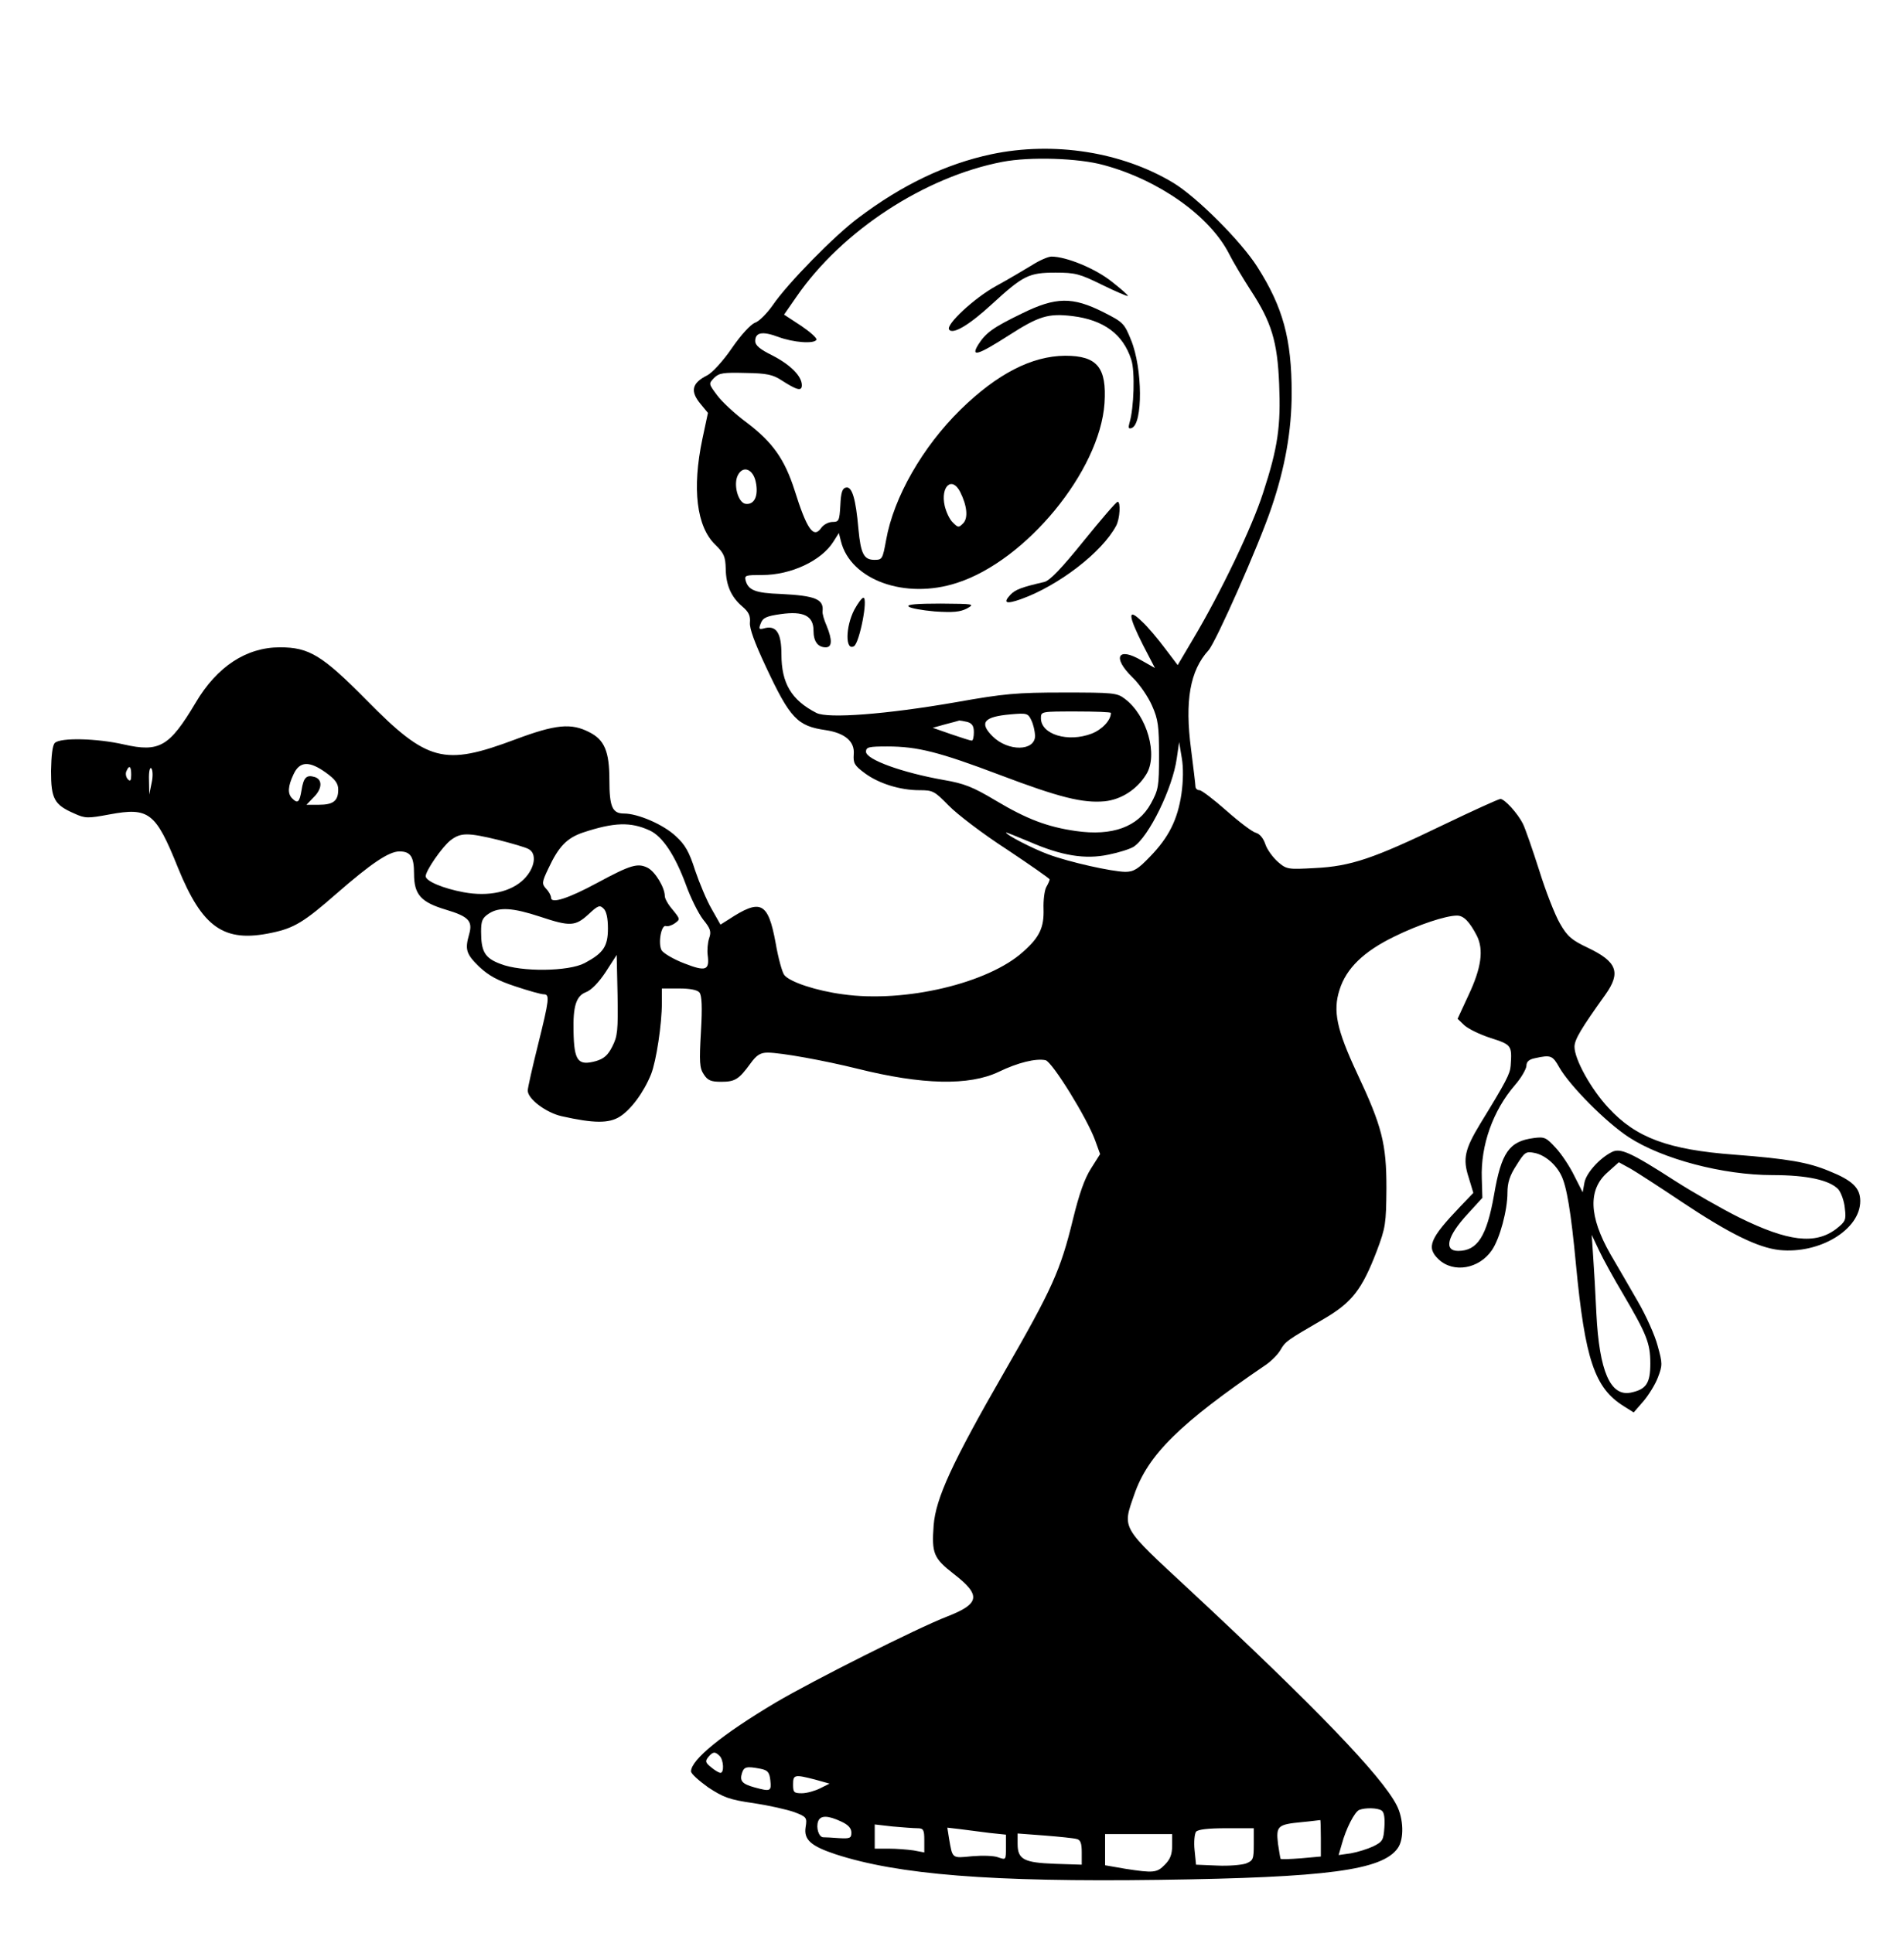 <?xml version="1.0" standalone="no"?>
<!DOCTYPE svg PUBLIC "-//W3C//DTD SVG 20010904//EN"
 "http://www.w3.org/TR/2001/REC-SVG-20010904/DTD/svg10.dtd">
<svg version="1.0" xmlns="http://www.w3.org/2000/svg"
 width="653pt" height="663pt" viewBox="0 0 653 663"
 preserveAspectRatio="xMidYMid meet">
<g transform="translate(0,663) scale(0.1,-0.1)"
fill="#000000" stroke="none">
<path d="M3400 6101 c-155 -33 -305 -104 -456 -218 -82 -61 -243 -225 -294
-300 -19 -27 -46 -55 -61 -60 -15 -6 -48 -42 -79 -87 -30 -44 -67 -84 -84 -93
-54 -27 -60 -55 -22 -100 l24 -29 -19 -89 c-36 -171 -20 -301 44 -363 30 -29
35 -41 36 -83 1 -57 19 -97 58 -130 21 -18 27 -31 25 -54 -2 -20 16 -69 54
-150 84 -180 109 -205 206 -219 66 -10 100 -39 96 -83 -2 -30 2 -38 37 -64 48
-36 122 -59 188 -59 47 0 52 -3 101 -53 28 -29 117 -97 199 -150 81 -54 147
-100 147 -103 0 -3 -5 -15 -12 -27 -6 -12 -10 -45 -9 -74 2 -63 -13 -97 -70
-147 -119 -108 -405 -176 -618 -146 -91 12 -182 42 -201 66 -7 8 -21 58 -30
111 -26 140 -51 152 -162 79 l-27 -17 -30 53 c-17 29 -42 89 -57 133 -20 63
-34 88 -66 117 -42 40 -130 78 -178 78 -40 0 -50 23 -50 115 0 98 -17 138 -69
164 -62 32 -115 27 -254 -25 -245 -92 -301 -77 -510 135 -152 154 -197 181
-297 181 -115 0 -216 -66 -289 -190 -90 -151 -124 -171 -247 -143 -92 21 -217
24 -236 5 -8 -8 -12 -43 -13 -96 0 -96 11 -116 80 -146 37 -17 46 -17 121 -3
135 25 158 7 234 -182 84 -207 158 -259 322 -224 77 16 111 37 223 135 118
103 179 144 215 144 38 0 50 -18 50 -76 0 -72 23 -98 110 -124 77 -23 92 -39
79 -84 -15 -53 -10 -68 34 -111 33 -31 64 -48 125 -68 45 -15 88 -27 97 -27
21 0 19 -17 -20 -174 -19 -76 -35 -147 -35 -156 0 -29 63 -76 116 -88 111 -25
162 -25 199 -2 39 24 83 84 108 146 18 46 37 172 37 245 l0 49 59 0 c38 0 63
-5 70 -14 8 -10 10 -49 5 -134 -6 -104 -5 -125 10 -147 13 -20 24 -25 59 -25
48 0 61 8 101 63 21 29 34 37 59 37 45 0 194 -27 307 -55 224 -56 384 -59 485
-11 66 32 128 47 161 40 23 -6 142 -198 170 -275 l17 -47 -31 -49 c-22 -34
-41 -88 -62 -174 -43 -177 -72 -240 -236 -525 -179 -311 -235 -433 -242 -526
-7 -95 0 -112 68 -165 96 -74 91 -103 -22 -147 -101 -39 -461 -220 -588 -295
-183 -109 -290 -196 -290 -236 0 -8 27 -32 59 -55 52 -34 72 -42 156 -54 53
-8 115 -22 140 -31 42 -16 43 -19 38 -51 -7 -43 18 -65 102 -93 214 -70 534
-96 1113 -88 574 8 763 33 816 109 22 31 20 101 -4 147 -51 100 -277 335 -712
740 -235 218 -229 207 -188 325 47 137 157 245 451 445 19 13 42 36 51 52 17
29 20 31 147 105 98 57 132 101 183 234 30 80 32 93 33 215 0 153 -15 212
-101 395 -70 150 -83 213 -60 285 23 74 83 132 188 183 83 41 177 72 215 72
23 0 43 -21 68 -69 24 -48 16 -110 -29 -205 l-37 -80 23 -22 c13 -12 53 -32
91 -44 71 -23 73 -25 68 -95 -2 -28 -16 -55 -105 -200 -52 -86 -60 -119 -39
-183 l16 -53 -45 -47 c-105 -110 -117 -140 -74 -181 51 -48 139 -33 183 32 27
40 53 136 53 197 0 34 8 59 31 94 28 45 32 48 62 42 35 -7 72 -38 91 -76 19
-37 34 -126 51 -307 31 -325 64 -423 163 -485 l35 -22 33 38 c18 21 41 58 50
82 16 42 16 48 -1 109 -9 35 -40 104 -68 152 -28 49 -70 121 -94 162 -74 130
-77 222 -9 281 l38 34 42 -23 c22 -13 101 -64 174 -113 162 -108 261 -157 335
-165 138 -14 277 70 277 168 0 45 -27 71 -107 103 -72 30 -142 42 -324 56
-228 17 -338 58 -432 160 -60 64 -117 167 -117 210 0 25 23 63 106 179 54 76
40 113 -61 161 -55 26 -70 39 -95 83 -17 29 -49 111 -71 182 -23 72 -48 144
-56 160 -18 36 -63 85 -77 85 -6 0 -94 -40 -196 -89 -238 -115 -317 -142 -440
-148 -92 -5 -97 -5 -127 21 -17 15 -37 42 -43 60 -7 21 -19 36 -33 40 -12 3
-57 37 -101 76 -43 38 -85 70 -92 70 -8 0 -14 6 -14 13 0 6 -7 64 -15 127 -22
166 -4 270 60 340 25 28 172 359 216 490 46 135 69 263 69 392 0 186 -30 295
-118 433 -56 88 -207 239 -288 288 -176 106 -410 143 -624 98z m385 -37 c189
-51 365 -175 431 -306 13 -26 46 -81 73 -123 72 -110 92 -176 98 -322 6 -144
-4 -217 -55 -373 -37 -116 -145 -342 -241 -503 l-52 -88 -44 58 c-24 32 -59
74 -79 92 -49 48 -48 22 4 -81 l41 -79 -46 26 c-81 48 -102 11 -31 -58 24 -23
54 -67 67 -97 21 -47 24 -71 24 -170 0 -108 -2 -118 -28 -166 -44 -80 -132
-112 -257 -94 -98 14 -169 41 -276 105 -77 46 -107 58 -177 70 -142 25 -267
70 -267 97 0 16 10 18 73 18 104 0 178 -19 387 -98 203 -77 284 -97 359 -90
56 6 110 40 142 92 42 66 3 203 -74 260 -26 20 -41 21 -210 21 -160 0 -204 -4
-367 -33 -241 -42 -441 -57 -480 -37 -86 44 -120 102 -120 201 0 72 -17 99
-56 90 -21 -6 -23 -4 -15 16 7 19 19 25 69 32 78 11 112 -6 112 -57 0 -37 15
-57 42 -57 22 0 23 25 3 74 -9 20 -15 42 -14 49 5 42 -24 54 -143 60 -88 3
-112 13 -121 47 -4 17 1 18 57 18 99 0 203 49 244 114 l19 30 7 -28 c33 -133
220 -201 398 -143 237 76 490 384 506 616 8 123 -25 163 -135 163 -115 -1
-233 -62 -359 -185 -130 -128 -229 -300 -255 -447 -12 -65 -13 -68 -40 -68
-36 0 -47 20 -55 106 -9 104 -22 146 -42 142 -13 -2 -18 -16 -20 -61 -3 -53
-5 -57 -27 -57 -13 0 -31 -9 -39 -21 -26 -37 -49 -4 -91 130 -34 106 -75 164
-163 231 -41 30 -87 73 -103 95 -29 39 -29 39 -10 59 17 17 32 19 108 17 73
-1 94 -6 123 -25 53 -34 70 -39 70 -17 0 31 -39 70 -101 102 -43 21 -59 35
-59 49 0 30 24 35 78 15 53 -20 125 -25 132 -10 2 6 -22 27 -53 48 l-58 38 43
62 c156 226 440 411 706 462 94 18 261 13 347 -11z m-1193 -1087 c10 -48 -5
-79 -35 -75 -26 4 -43 68 -26 99 18 34 52 20 61 -24z m701 -34 c24 -48 28 -90
10 -108 -15 -15 -17 -15 -35 3 -11 10 -23 36 -28 57 -15 67 25 103 53 48z
m257 -836 c0 -54 -93 -55 -146 -2 -47 47 -29 67 61 75 56 5 61 4 72 -20 7 -14
12 -37 13 -53z m260 78 c0 -25 -30 -57 -66 -71 -81 -31 -174 -3 -174 53 0 23
1 23 120 23 66 0 120 -2 120 -5z m-492 -31 c16 -5 22 -14 22 -35 0 -16 -3 -29
-7 -29 -5 0 -36 10 -71 22 l-63 22 43 12 c24 6 45 12 48 13 3 0 15 -2 28 -5z
m734 -246 c-13 -89 -44 -150 -107 -215 -42 -44 -57 -53 -86 -53 -47 1 -191 33
-264 60 -54 20 -145 67 -145 75 0 1 36 -13 81 -32 110 -48 191 -61 271 -44 35
7 73 19 86 27 52 34 134 201 148 304 l8 55 9 -54 c6 -34 5 -80 -1 -123z
m-2934 72 c32 -23 42 -37 42 -58 0 -39 -17 -52 -67 -52 l-42 0 24 25 c30 29
32 61 5 70 -29 9 -39 -1 -46 -46 -7 -41 -13 -46 -32 -27 -16 16 -15 41 5 83
21 45 54 46 111 5z m-668 -7 c0 -20 -3 -24 -11 -16 -7 7 -9 19 -6 27 10 24 17
19 17 -11z m70 -28 l-8 -40 -1 50 c-1 29 3 45 8 40 5 -6 6 -28 1 -50z m1708
-163 c44 -20 87 -85 124 -185 16 -45 43 -99 59 -120 26 -32 29 -42 21 -65 -5
-15 -7 -41 -5 -57 7 -53 -6 -58 -80 -29 -37 14 -72 35 -78 45 -13 24 -1 89 15
83 6 -2 20 2 31 10 18 13 18 14 -8 46 -15 17 -27 38 -27 47 0 29 -33 84 -59
97 -34 17 -58 10 -173 -52 -100 -54 -158 -72 -158 -51 0 7 -7 21 -17 31 -15
17 -15 22 8 70 35 75 63 104 119 123 106 35 163 37 228 7z m-517 -33 c46 -12
92 -25 102 -31 29 -15 22 -65 -16 -103 -44 -44 -121 -61 -207 -45 -70 13 -130
38 -130 55 0 19 56 100 85 123 35 27 59 27 166 1z m374 -303 c0 -62 -16 -85
-80 -119 -55 -29 -217 -31 -288 -3 -54 20 -67 42 -67 111 0 37 4 47 27 62 35
23 82 20 176 -11 102 -34 120 -33 165 8 33 31 39 33 52 20 10 -9 15 -34 15
-68z m15 -405 c-15 -30 -29 -42 -56 -50 -62 -17 -75 0 -77 102 -2 86 9 121 42
134 19 7 44 33 68 69 l38 59 3 -137 c2 -122 0 -142 -18 -177z m3248 -72 c37
-64 160 -188 238 -239 115 -75 323 -130 493 -130 118 0 196 -17 226 -49 9 -11
20 -40 22 -64 5 -41 3 -46 -30 -72 -72 -54 -165 -43 -333 40 -60 30 -158 86
-219 125 -152 98 -188 114 -217 99 -42 -21 -88 -72 -94 -105 l-6 -33 -29 57
c-15 31 -44 75 -64 96 -32 35 -38 38 -75 33 -84 -11 -111 -49 -136 -195 -25
-142 -57 -192 -123 -192 -50 0 -38 50 31 125 l52 57 -2 67 c-4 113 38 232 114
320 21 24 38 54 39 65 0 15 9 23 30 27 54 12 60 9 83 -32z m218 -776 c81 -138
94 -169 94 -239 0 -68 -14 -89 -67 -100 -70 -14 -108 73 -118 271 -3 66 -8
154 -11 195 l-5 75 25 -53 c14 -30 51 -97 82 -149z m-3098 -1585 c14 -14 16
-58 3 -58 -5 0 -19 8 -32 19 -20 16 -21 21 -10 35 16 19 23 20 39 4z m140 -44
c25 -5 31 -12 34 -40 4 -37 1 -39 -54 -24 -43 12 -52 22 -43 50 7 21 16 23 63
14z m187 -37 l50 -14 -32 -16 c-18 -9 -46 -17 -63 -17 -27 0 -30 3 -30 30 0
34 5 35 75 17z m1943 -106 c9 -5 12 -25 10 -57 -3 -45 -6 -50 -38 -66 -19 -9
-54 -20 -77 -24 l-42 -6 11 38 c14 52 44 111 60 117 21 8 62 7 76 -2z m-1853
-38 c24 -11 35 -23 35 -38 0 -19 -5 -21 -42 -19 -24 2 -48 3 -55 3 -15 1 -25
33 -17 55 8 21 34 20 79 -1z m1645 -57 l0 -63 -67 -6 c-38 -3 -69 -4 -71 -2
-1 1 -5 25 -9 52 -7 61 -1 66 82 74 33 3 61 7 63 7 1 1 2 -27 2 -62z m-1384
34 c21 0 24 -5 24 -41 l0 -42 -37 7 c-21 3 -59 6 -85 6 l-48 0 0 41 0 42 61
-7 c34 -3 73 -6 85 -6z m247 -16 l57 -6 0 -44 c0 -43 0 -43 -26 -34 -15 6 -54
7 -90 4 -70 -7 -67 -9 -79 60 l-6 38 43 -5 c24 -3 69 -9 101 -13z m907 -39 c0
-51 -2 -56 -27 -66 -15 -5 -59 -9 -99 -7 l-72 3 -5 50 c-3 28 0 56 5 63 7 8
41 12 104 12 l94 0 0 -55z m-607 18 c13 -3 17 -15 17 -46 l0 -42 -92 3 c-107
4 -128 15 -128 69 l0 35 93 -7 c50 -4 100 -9 110 -12z m327 -23 c0 -30 -7 -47
-25 -65 -27 -28 -39 -29 -136 -14 l-69 12 0 53 0 54 115 0 115 0 0 -40z"/>
<path d="M3540 5721 c-25 -15 -80 -48 -124 -72 -76 -42 -172 -132 -161 -149
12 -19 70 16 147 87 107 98 126 108 218 108 68 0 83 -4 160 -42 47 -23 87 -40
88 -38 2 2 -23 24 -55 49 -56 45 -156 86 -207 86 -11 0 -41 -13 -66 -29z"/>
<path d="M3505 5555 c-99 -48 -124 -66 -150 -107 -27 -44 -1 -36 105 32 103
66 135 76 218 66 107 -13 174 -62 202 -150 13 -39 9 -166 -6 -215 -5 -18 -4
-23 7 -19 39 13 38 205 -2 302 -23 57 -27 61 -94 95 -107 54 -164 53 -280 -4z"/>
<path d="M3716 4774 c-76 -94 -116 -136 -135 -140 -78 -18 -99 -26 -116 -44
-26 -28 -15 -33 36 -15 129 46 279 161 327 252 13 24 16 83 5 82 -5 0 -57 -61
-117 -135z"/>
<path d="M2930 4539 c-31 -60 -31 -143 -1 -125 19 12 49 166 32 166 -5 0 -19
-19 -31 -41z"/>
<path d="M3116 4550 c6 -6 46 -13 90 -17 63 -4 86 -2 110 10 28 16 25 16 -90
17 -82 0 -117 -3 -110 -10z"/>
</g>
</svg>
